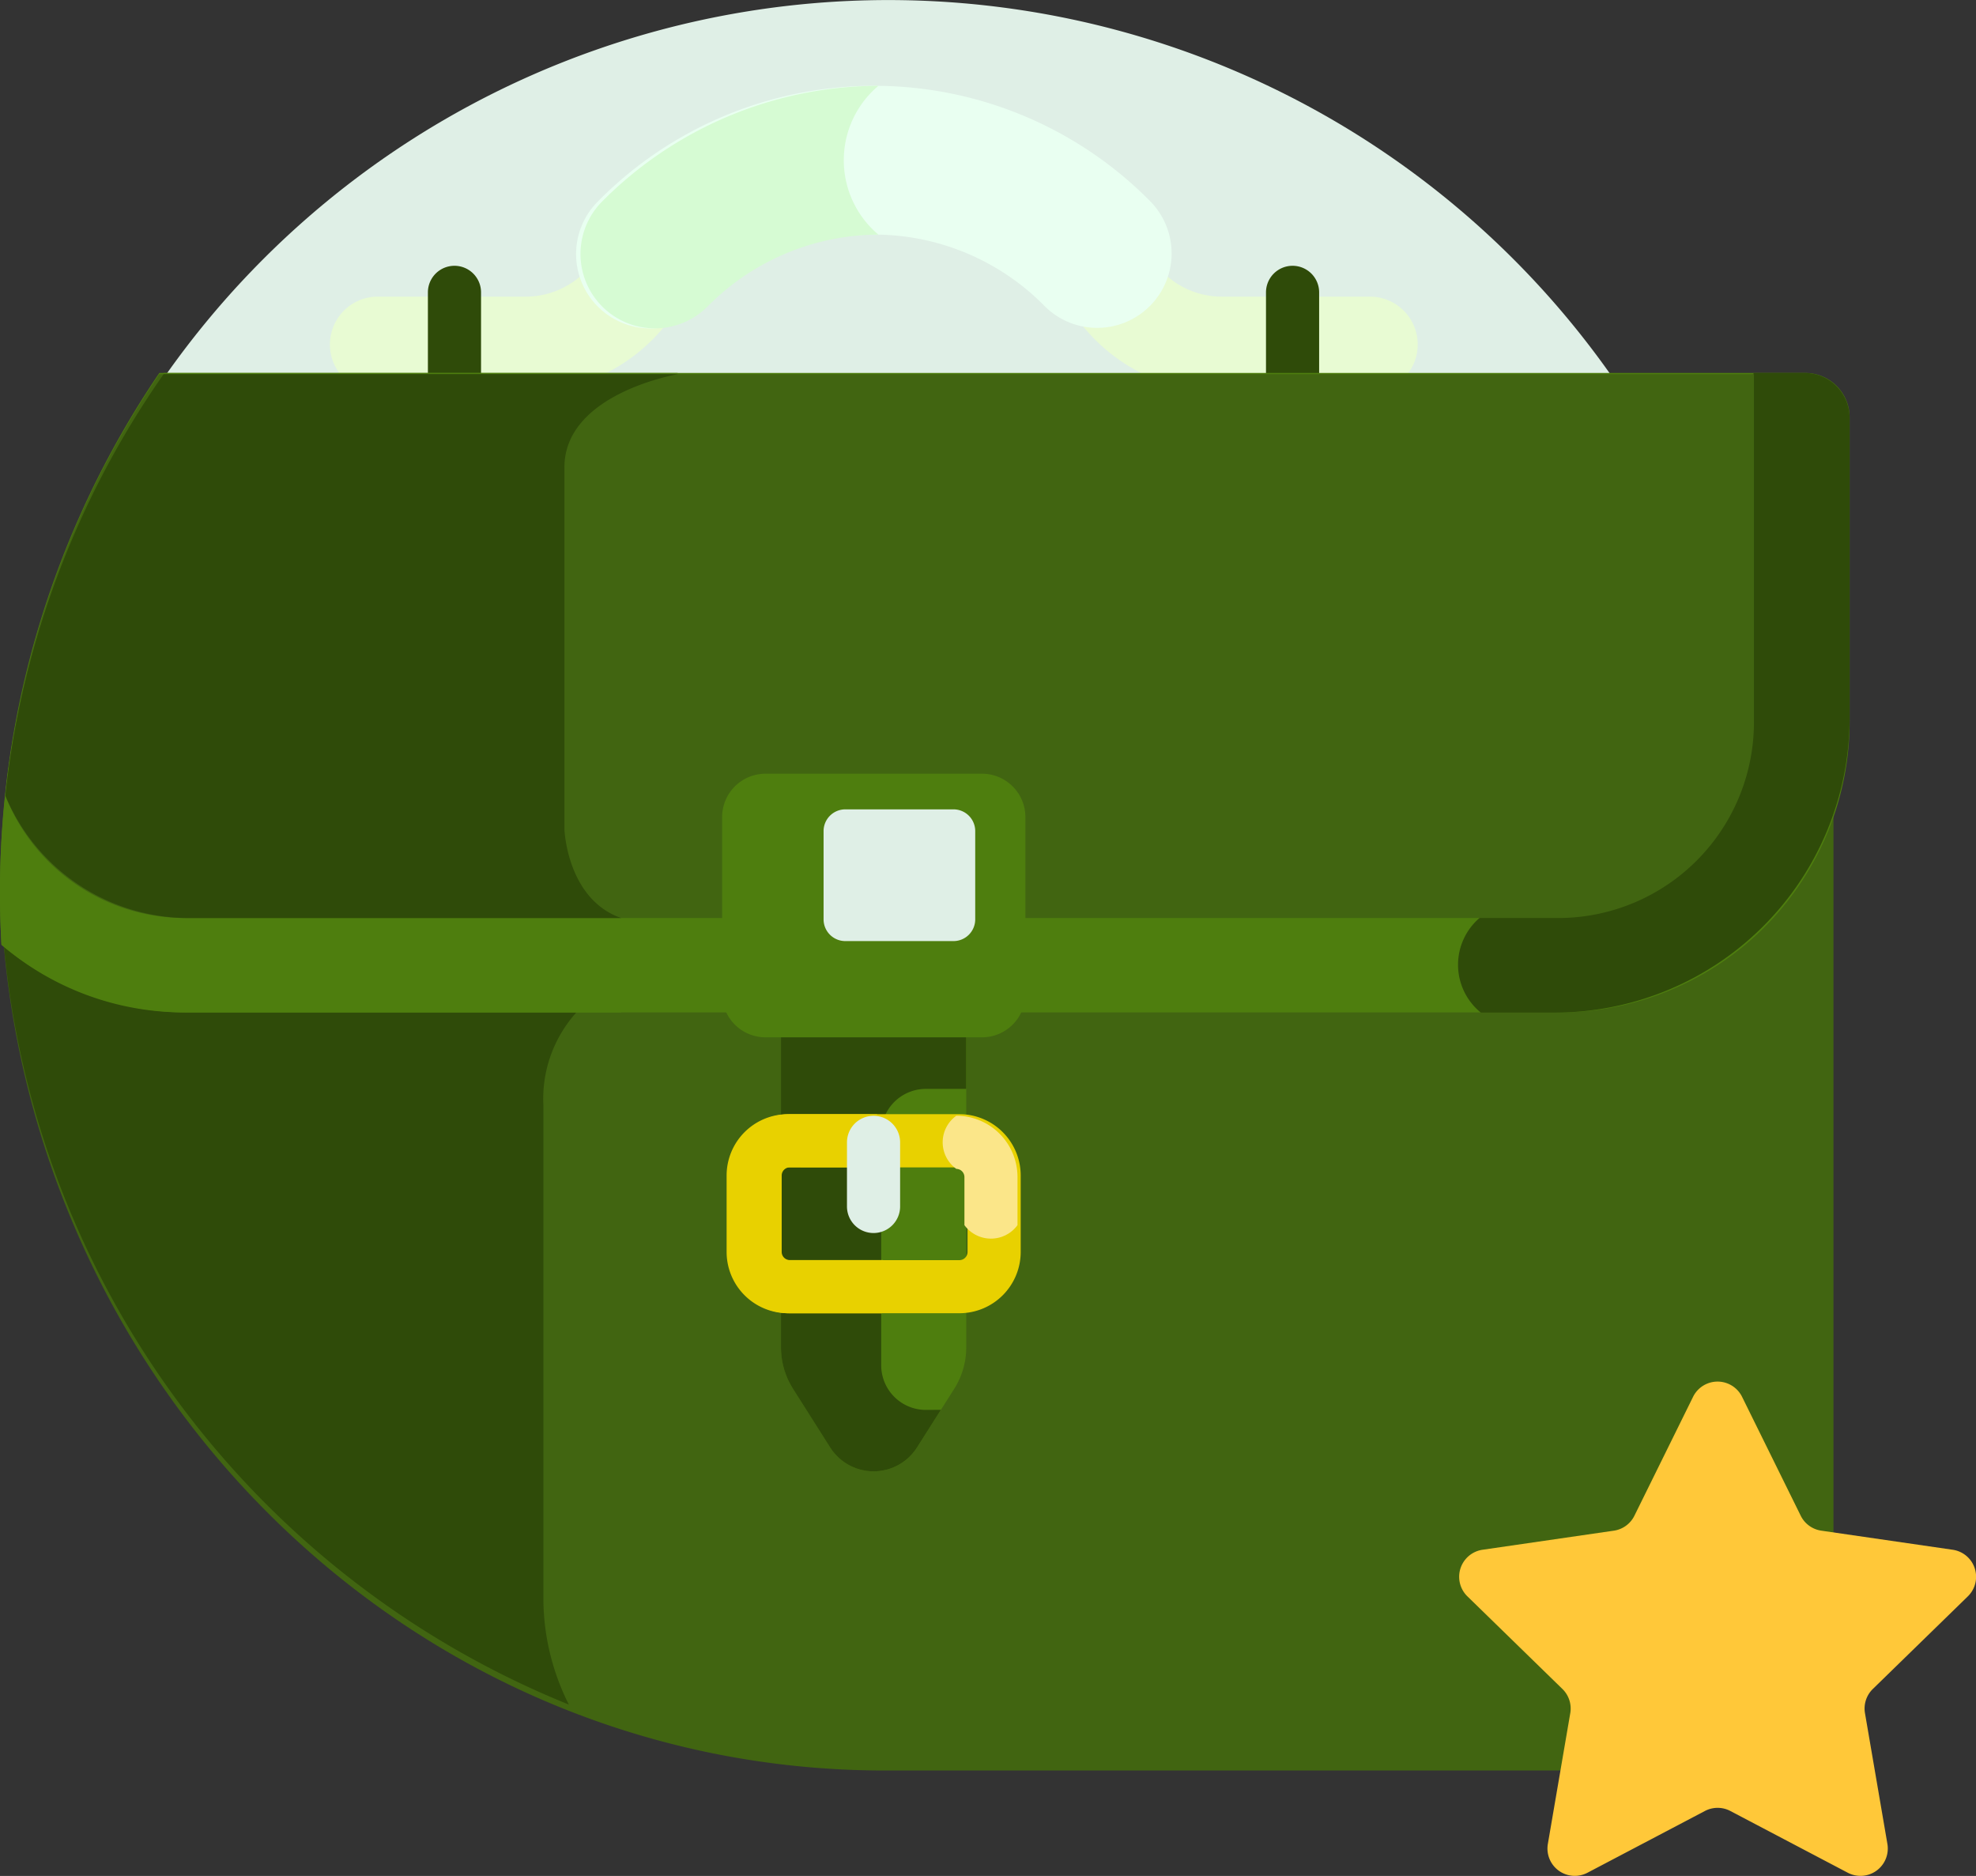 <svg xmlns="http://www.w3.org/2000/svg" width="86" height="81.628" viewBox="0 0 86 81.628"><rect x="0" y="0" width="86" height="81.628" fill="#333333" stroke="none"/><defs><style>.a{fill:#dfefe6;}.b{fill:#e8fbd3;}.c{fill:#2f4b09;}.d{fill:#416511;}.e{fill:#4e7e0e;}.f{fill:#e9fff1;}.g{fill:#e8d100;}.h{fill:#d6fbd3;}.i{fill:#fbe689;}.j{fill:#ffc839;}</style></defs><g transform="translate(0 -10.998)"><path class="a" d="M89.159,85.478A38.465,38.465,0,1,0,44.1,27.453Z" transform="translate(-36.981 0)"/><path class="b" d="M104.345,83.526a3,3,0,0,1-1.232-2.125l-.047.063A3.641,3.641,0,0,1,100.1,82.94H93.657a2.082,2.082,0,0,0,0,4.163H100.1a7.82,7.82,0,0,0,6.2-3.02A3.012,3.012,0,0,1,104.345,83.526Z" transform="translate(-77.262 -59.034)"/><path class="b" d="M313.465,82.94h-6.447a3.641,3.641,0,0,1-2.962-1.476l-.047-.063a3,3,0,0,1-3.188,2.682,7.82,7.82,0,0,0,6.2,3.02h6.447a2.082,2.082,0,0,0,0-4.163Z" transform="translate(-253.802 -59.034)"/><g transform="translate(55.099 22.558)"><path class="c" d="M351.878,92.254a1.156,1.156,0,0,1-1.156-1.156v-5.2a1.156,1.156,0,1,1,2.313,0v5.2A1.156,1.156,0,0,1,351.878,92.254Z" transform="translate(-350.722 -84.736)"/></g><g transform="translate(18.623 22.558)"><path class="c" d="M119.7,92.254a1.156,1.156,0,0,1-1.156-1.156v-5.2a1.156,1.156,0,1,1,2.313,0v5.2A1.156,1.156,0,0,1,119.7,92.254Z" transform="translate(-118.544 -84.736)"/></g><path class="d" d="M68.272,241.361H44.443a1.63,1.63,0,0,1-1.6,1.542H33.662a1.63,1.63,0,0,1-1.6-1.542H8.228A12.178,12.178,0,0,1,.289,238.4c.97,20.964,17.82,37.655,38.465,37.655H76.018a4.088,4.088,0,0,0,4.02-4.13V232.731a12.527,12.527,0,0,1-11.766,8.63Z" transform="translate(-0.242 -188.016)"/><path class="c" d="M23.892,298.119V276.543a5.611,5.611,0,0,1,3.39-5.442c-.1-.1-.194-.206-.278-.308H8.445a12.714,12.714,0,0,1-8.156-2.962A39.584,39.584,0,0,0,25,302.618,10.3,10.3,0,0,1,23.892,298.119Z" transform="translate(-0.242 -217.448)"/><path class="e" d="M78.6,115.756H6.934A40.121,40.121,0,0,0,0,138.4c0,.751.022,1.5.063,2.238a12.19,12.19,0,0,0,7.924,2.943H31.87a1.694,1.694,0,0,1-.055-.421v-7.7a1.635,1.635,0,0,1,1.611-1.654h9.179a1.635,1.635,0,0,1,1.611,1.654v7.7a1.693,1.693,0,0,1-.055.421H68.045A12.663,12.663,0,0,0,80.5,130.794V117.706A1.931,1.931,0,0,0,78.6,115.756Z" transform="translate(0 -88.53)"/><path class="c" d="M423.42,130.794V117.706a1.956,1.956,0,0,0-1.95-1.95h-2.213l-.771,1.07-11.116,22.6a2.682,2.682,0,0,0,0,4.163h3.259A12.829,12.829,0,0,0,423.42,130.794Z" transform="translate(-342.922 -88.53)"/><path class="e" d="M29.515,115.756H7.122A39.381,39.381,0,0,0,0,138.4c0,.751.023,1.5.064,2.238A12.722,12.722,0,0,0,8.2,143.585H27.04a2.776,2.776,0,0,1,0-4.163c-2.369-.821-2.475-3.863-2.475-3.863V119.814C24.565,116.584,29.515,115.756,29.515,115.756Z" transform="translate(0 -88.53)"/><path class="d" d="M1.45,134.1A8.4,8.4,0,0,0,9.2,139.422H32.99v-3.957A1.634,1.634,0,0,1,34.6,133.81h9.165a1.633,1.633,0,0,1,1.608,1.654v3.957H69.164a8.52,8.52,0,0,0,8.387-8.628V115.756H8.146A40.027,40.027,0,0,0,1.45,134.1Z" transform="translate(-1.216 -88.478)"/><path class="c" d="M30.731,115.756H8.338A39.339,39.339,0,0,0,1.45,134.1a8.64,8.64,0,0,0,7.969,5.324H28.256c-2.369-.821-2.475-3.863-2.475-3.863V119.814C25.781,116.584,30.731,115.756,30.731,115.756Z" transform="translate(-1.216 -88.478)"/><g transform="translate(25.072 14.732)"><path class="f" d="M162.817,44.068a3.235,3.235,0,0,1-.425-4.889,16.879,16.879,0,0,1,24.1,0,3.238,3.238,0,0,1-4.609,4.548,10.4,10.4,0,0,0-14.88,0A3.243,3.243,0,0,1,162.817,44.068Z" transform="translate(-161.469 -34.12)"/></g><path class="e" d="M216.842,292.7V307.45a3.371,3.371,0,0,0,.524,1.8l1.616,2.549a2.238,2.238,0,0,0,3.78,0l1.616-2.549a3.37,3.37,0,0,0,.524-1.8V292.7Z" transform="translate(-182.849 -237.818)"/><path class="c" d="M223.14,310.166a1.944,1.944,0,0,1-1.938-1.938V298.135a1.944,1.944,0,0,1,1.938-1.938H224.9v-3.5h-8.059V307.45a3.371,3.371,0,0,0,.524,1.8l1.616,2.549a2.238,2.238,0,0,0,3.78,0l1.038-1.637Z" transform="translate(-182.85 -237.818)"/><g transform="translate(31.628 59.481)"><path class="g" d="M212.3,329.062h-7.469a2.668,2.668,0,0,1-2.665-2.665v-3.331a2.668,2.668,0,0,1,2.665-2.665H212.3a2.668,2.668,0,0,1,2.665,2.665V326.4A2.668,2.668,0,0,1,212.3,329.062Zm-7.469-6.347a.357.357,0,0,0-.352.352V326.4a.357.357,0,0,0,.352.352H212.3a.357.357,0,0,0,.352-.352v-3.331a.357.357,0,0,0-.352-.352Z" transform="translate(-202.17 -320.402)"/></g><path class="e" d="M212.242,237.592h-9.428a1.891,1.891,0,0,1-1.886-1.886v-7.7a1.891,1.891,0,0,1,1.886-1.886h9.428a1.891,1.891,0,0,1,1.886,1.886v7.7A1.891,1.891,0,0,1,212.242,237.592Z" transform="translate(-169.5 -181.456)"/><path class="a" d="M234.179,241.189h-4.714a.946.946,0,0,1-.943-.943V236.4a.946.946,0,0,1,.943-.943h4.714a.946.946,0,0,1,.943.943v3.85A.946.946,0,0,1,234.179,241.189Z" transform="translate(-192.678 -189.241)"/><path class="h" d="M174.441,34.12a17.01,17.01,0,0,0-12.05,5.059A3.238,3.238,0,0,0,167,43.728a10.489,10.489,0,0,1,7.44-3.132,4.233,4.233,0,0,1,0-6.476Z" transform="translate(-136.21 -19.388)"/><path class="g" d="M208.892,326.748h-4.058a.356.356,0,0,1-.352-.352v-3.331a.357.357,0,0,1,.352-.352h3.9l-.1-2.313h-3.8a2.668,2.668,0,0,0-2.665,2.665V326.4a2.668,2.668,0,0,0,2.665,2.665h4A1.552,1.552,0,0,1,208.892,326.748Z" transform="translate(-170.461 -260.92)"/><g transform="translate(36.861 59.552)"><path class="a" d="M235.79,325.5a1.156,1.156,0,0,1-1.156-1.156v-2.788a1.156,1.156,0,1,1,2.313,0v2.788A1.156,1.156,0,0,1,235.79,325.5Z" transform="translate(-234.633 -320.401)"/></g><path class="i" d="M261.678,320.4a1.422,1.422,0,0,0,0,2.313.357.357,0,0,1,.352.352v2.079l0,.017a1.43,1.43,0,0,0,2.31,0v-2.1A2.668,2.668,0,0,0,261.678,320.4Z" transform="translate(-220.056 -260.853)"/><path class="j" d="M304.651,186.458l2.555,5.178a1.189,1.189,0,0,0,.9.65l5.714.83a1.189,1.189,0,0,1,.659,2.028l-4.135,4.03a1.188,1.188,0,0,0-.342,1.052l.976,5.691a1.189,1.189,0,0,1-1.725,1.253l-5.111-2.687a1.189,1.189,0,0,0-1.106,0l-5.111,2.687a1.189,1.189,0,0,1-1.725-1.253l.976-5.691a1.189,1.189,0,0,0-.342-1.052l-4.135-4.03a1.189,1.189,0,0,1,.659-2.028l5.714-.83a1.189,1.189,0,0,0,.895-.65l2.555-5.178A1.189,1.189,0,0,1,304.651,186.458Z" transform="translate(-228.834 -114.683)"/></g></svg>